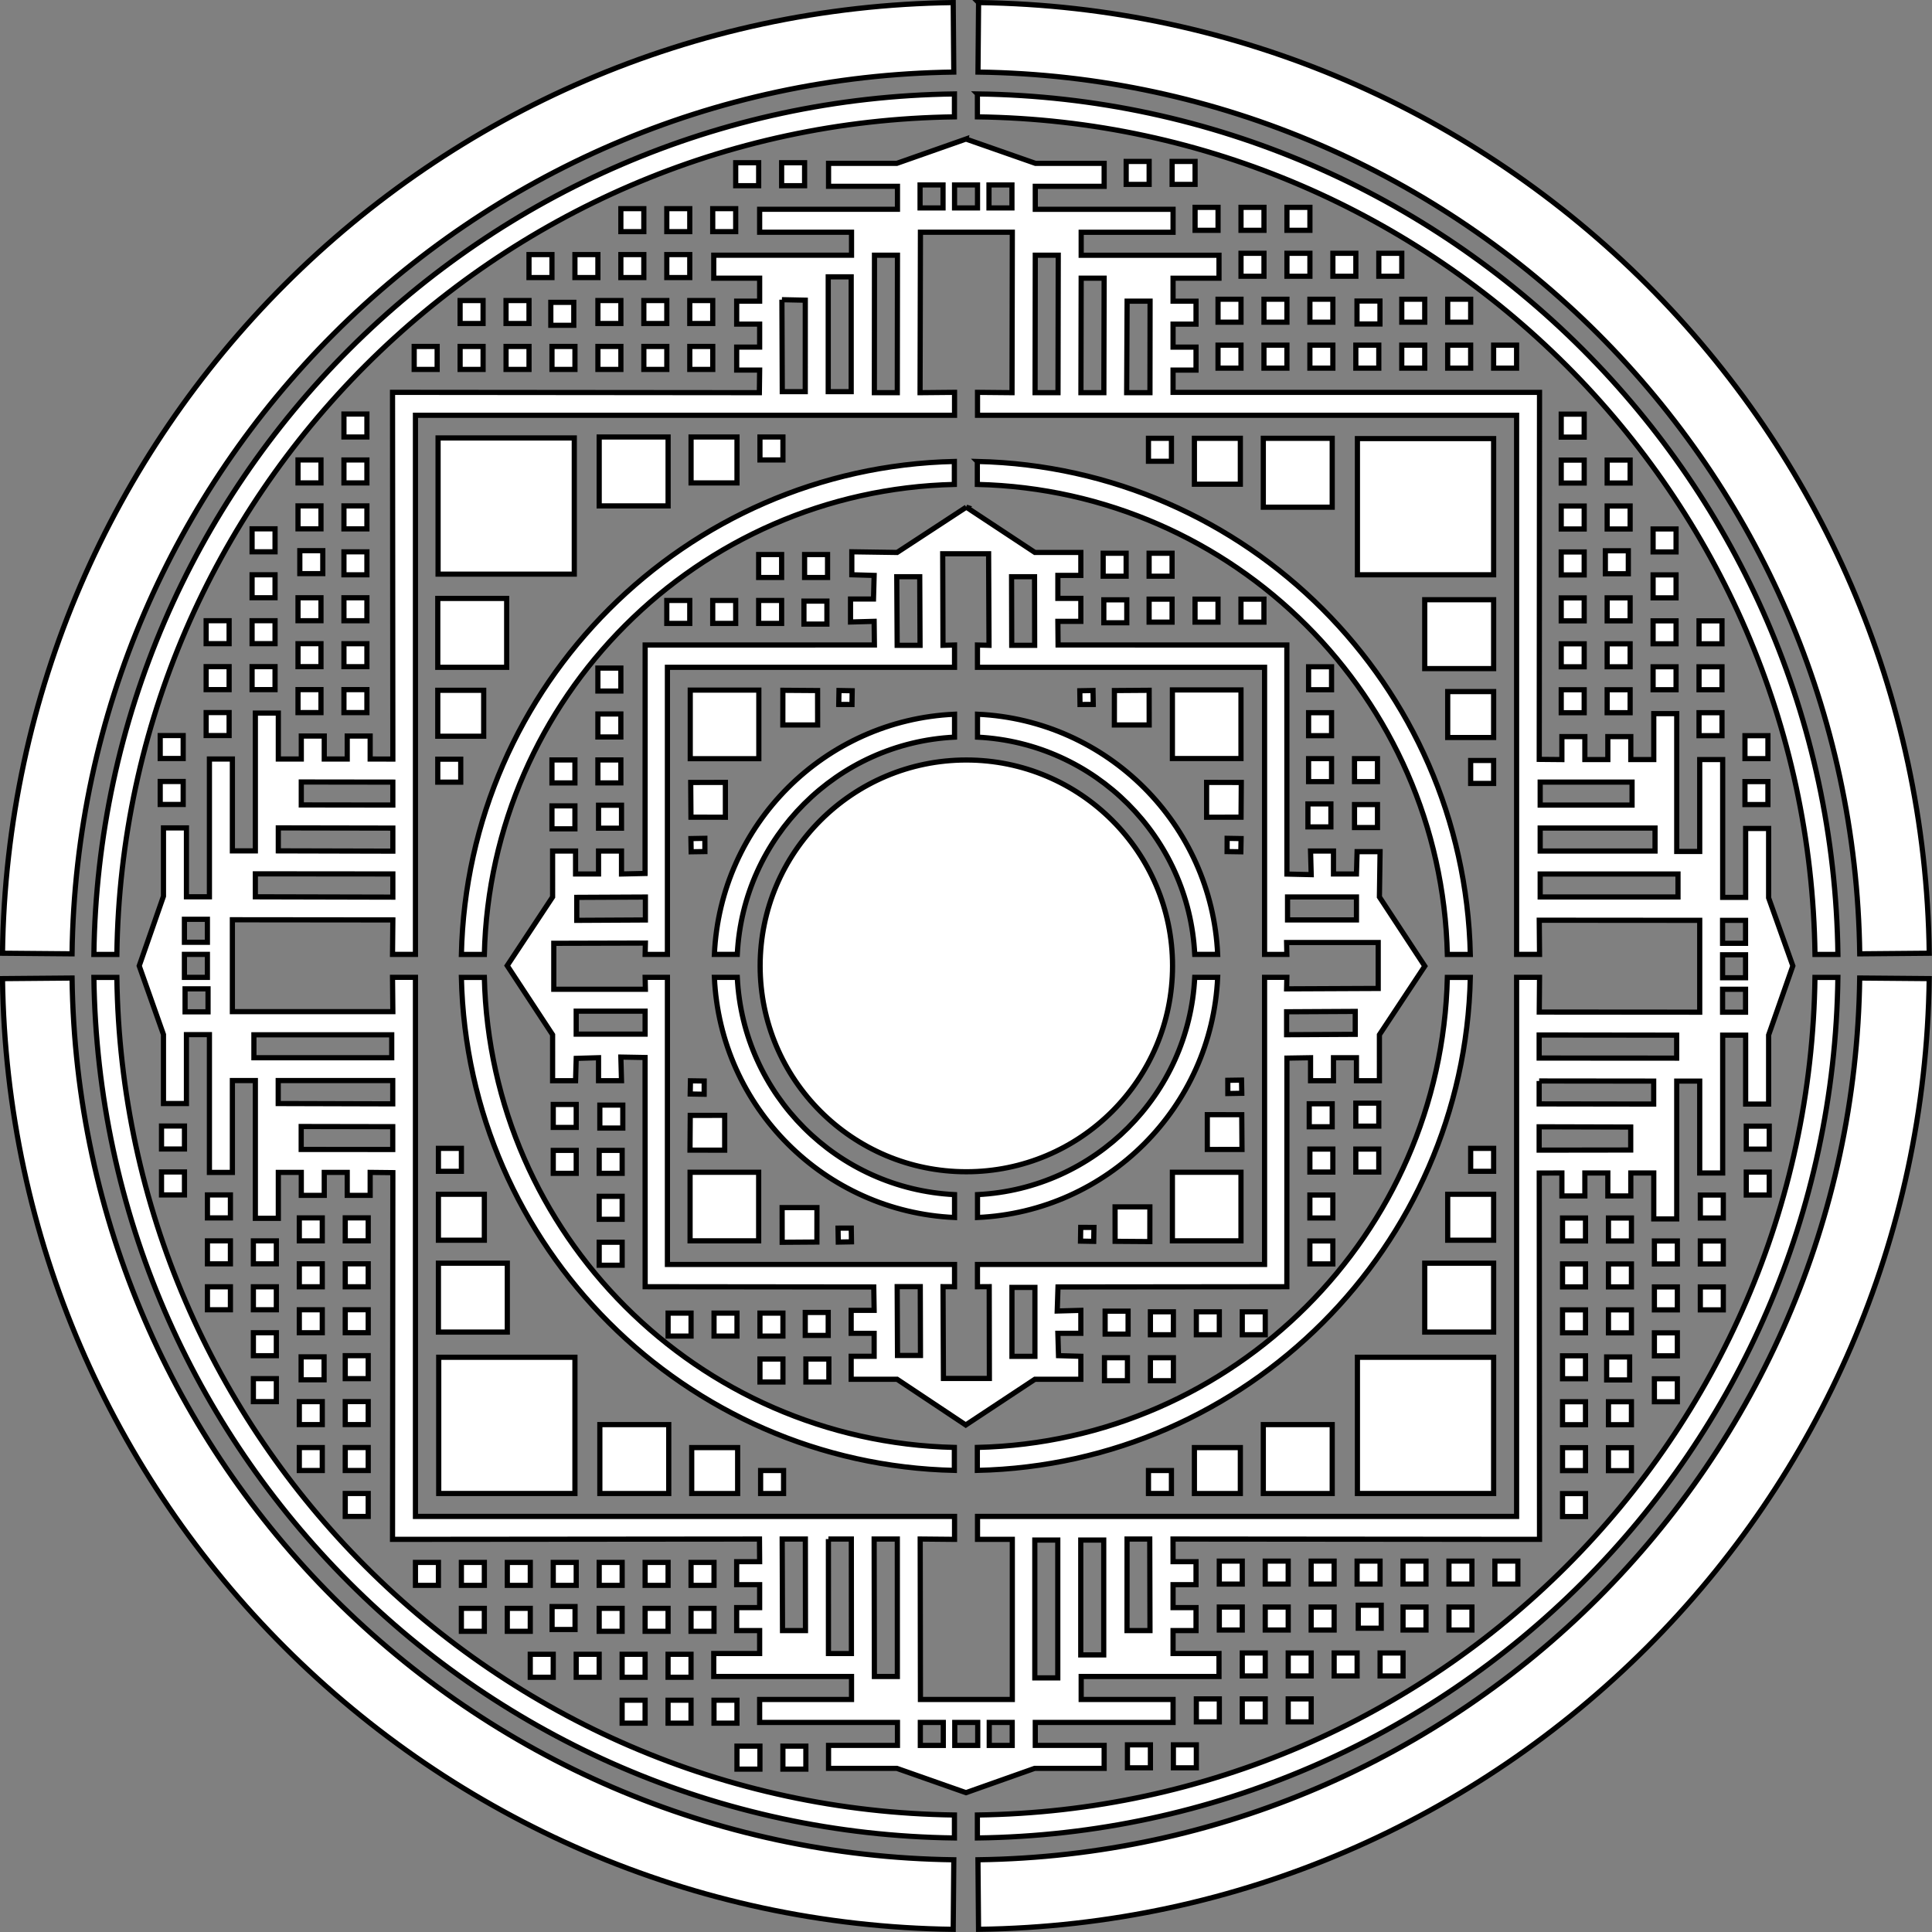 <?xml version="1.0" encoding="UTF-8"?>
<svg version="1.1" viewBox="0 0 1490.3 1490.3" xmlns="http://www.w3.org/2000/svg">
<rect x="0" y="0" width="1490.3" height="1490.3" fill="#808080" stroke="none"/>
<g transform="translate(302.25 224.28)">
<g transform="matrix(0 -1 1 0 -76.951 963.28)"></g>
<g transform="matrix(-1 0 0 -1 885.33 1040.7)"></g>
<g transform="matrix(0 1 -1 0 962.78 78.451)"></g>
<g transform="matrix(0 1 -1 0 963.52 77.725)"></g>
<g transform="matrix(-1 0 0 -1 886.34 1041.8)"></g>
<g transform="matrix(0 -1 1 0 -78.268 964.61)"></g>
<path d="m585.15 840.76v-17.717h17.717v17.717zm-35.433 0v-17.717h17.717v17.717zm0.5-35.933v-17.717h17.717v17.717zm34.933 0.5v-17.717h17.717v17.717zm35.433 0v-17.717h17.717v17.717zm35.433 0v-17.717h17.717v17.717zm-354.33 36.433v-17.717h-17.717v17.717zm35.433 0v-17.717h-17.717v17.717zm-0.5-35.933v-17.717h-17.717v17.717zm-34.933 0.5v-17.717h-17.717v17.717zm-35.433 0v-17.717h-17.717v17.717zm-35.433 0v-17.717h-17.717v17.717zm-106.3-143.23h17.717v17.717h-17.717zm0-35.433h17.717v17.717h-17.717zm35.933 0.5h17.717v17.717h-17.717zm-0.5 34.933h17.717v17.717h-17.717zm0 35.433h17.717v17.717h-17.717zm0 35.433h17.717v17.717h-17.717zm-36.433-354.33h17.717v-17.717h-17.717zm0 35.433h17.717v-17.717h-17.717zm35.933-0.5h17.717v-17.717h-17.717zm-0.5-34.933h17.717v-17.717h-17.717zm0-35.433h17.717v-17.717h-17.717zm0-35.433h17.717v-17.717h-17.717zm141.73-105.3v17.717h-17.717v-17.717zm35.433 0v17.717h-17.717v-17.717zm-0.5 35.933v17.717h-17.717v-17.717zm-34.933-0.5v17.717h-17.717v-17.717zm-35.433 0v17.717h-17.717v-17.717zm-35.433 0v17.717h-17.717v-17.717zm354.33-36.433v17.717h17.717v-17.717zm-35.433 0v17.717h17.717v-17.717zm0.5 35.933v17.717h17.717v-17.717zm34.933-0.5v17.717h17.717v-17.717zm35.433 0v17.717h17.717v-17.717zm35.433 0v17.717h17.717v-17.717zm105.3 140.73h-17.717v-17.717h17.717zm0 35.433h-17.717v-17.717h17.717zm-35.933-0.5h-17.717v-17.717h17.717zm0.5-34.933h-17.717v-17.717h17.717zm0-35.433h-17.717v-17.717h17.717zm0-35.433h-17.717v-17.717h17.717zm36.433 354.33h-17.717v17.717h17.717zm0-35.433h-17.717v17.717h17.717zm-35.933 0.5h-17.717v17.717h17.717zm0.5 34.933h-17.717v17.717h17.717zm0 35.433h-17.717v17.717h17.717zm0 35.433h-17.717v17.717h17.717zm335.61-372.05h-17.716v-17.717h17.716zm0 35.433h-17.716v-17.717h17.716zm-35.433-53.15h-17.717v-17.717h17.717zm0-35.433h-17.717v-17.717h17.717zm0-35.433h-17.717v-17.717h17.717zm-35.433 35.433h-17.716v-17.717h17.716zm0-35.433h-17.716v-17.717h17.716zm0-35.433h-17.716v-17.717h17.716zm0-35.433h-17.716v-17.717h17.716zm-35.433 124.02h-17.716v-17.717h17.716zm0-35.433h-17.716v-17.717h17.716zm0-35.433h-17.716v-17.717h17.716zm-1.393-36.326h-17.717v-17.717h17.717zm1.393-34.54h-17.716v-17.717h17.716zm0-35.433h-17.716v-17.717h17.716zm-35.433 177.17h-17.717v-17.717h17.717zm0-35.433h-17.717v-17.717h17.717zm0-35.433h-17.717v-17.717h17.717zm0-35.433h-17.717v-17.717h17.717zm0-35.433h-17.717v-17.717h17.717zm0-35.433h-17.717v-17.717h17.717zm0-35.433h-17.717v-17.717h17.717zm142.73 566.93h-17.716v17.717h17.716zm0-35.433h-17.716v17.716h17.716zm-35.433 53.15h-17.717v17.716h17.717zm0 35.433h-17.717v17.717h17.717zm0 35.433h-17.717v17.716h17.717zm-35.433-35.433h-17.716v17.717h17.716zm0 35.433h-17.716v17.716h17.716zm0 35.433h-17.716v17.716h17.716zm0 35.433h-17.716v17.716h17.716zm-35.433-124.02h-17.716v17.716h17.716zm0 35.433h-17.716v17.716h17.716zm0 35.433h-17.716v17.717h17.716zm-1.393 36.326h-17.717v17.716h17.717zm1.393 34.54h-17.716v17.716h17.716zm0 35.433h-17.716v17.716h17.716zm-35.433-177.17h-17.717v17.716h17.717zm0 35.433h-17.717v17.716h17.717zm0 35.433h-17.717v17.717h17.717zm0 35.433h-17.717v17.716h17.717zm0 35.433h-17.717v17.716h17.717zm0 35.433h-17.717v17.716h17.717zm0 35.433h-17.717v17.717h17.717zm-637.8-1026.6v17.717h-17.717v-17.717zm35.433 0v17.717h-17.717v-17.717zm-53.15 35.433v17.717h-17.717v-17.717zm-35.433 0v17.717h-17.717v-17.717zm-35.433 0v17.717h-17.717v-17.717zm35.433 35.433v17.717h-17.717v-17.717zm-35.433 0v17.717h-17.717v-17.717zm-35.433 0v17.717h-17.717v-17.717zm-35.433 0v17.717h-17.717v-17.717zm124.02 35.433v17.717h-17.717v-17.717zm-35.433 0v17.717h-17.717v-17.717zm-35.433 0v17.717h-17.717v-17.717zm-36.326 1.393v17.717h-17.717v-17.717zm-34.54-1.393v17.717h-17.717v-17.717zm-35.433 0v17.717h-17.717v-17.717zm177.17 35.433v17.717h-17.717v-17.717zm-35.433 0v17.717h-17.717v-17.717zm-35.433 0v17.717h-17.717v-17.717zm-35.433 0v17.717h-17.717v-17.717zm-35.433 0v17.717h-17.717v-17.717zm-35.433 0v17.717h-17.717v-17.717zm-35.433 0v17.717h-17.717v-17.717zm566.93-142.73v17.717h17.717v-17.717zm-35.433 0v17.717h17.717v-17.717zm53.15 35.433v17.717h17.717v-17.717zm35.433 0v17.717h17.717v-17.717zm35.433 0v17.717h17.717v-17.717zm-35.433 35.433v17.717h17.717v-17.717zm35.433 0v17.717h17.717v-17.717zm35.433 0v17.717h17.717v-17.717zm35.433 0v17.717h17.717v-17.717zm-124.02 35.433v17.717h17.717v-17.717zm35.433 0v17.717h17.717v-17.717zm35.433 0v17.717h17.717v-17.717zm36.326 1.393v17.717h17.717v-17.717zm34.54-1.393v17.717h17.717v-17.717zm35.433 0v17.717h17.717v-17.717zm-177.17 35.433v17.717h17.717v-17.717zm35.433 0v17.717h17.717v-17.717zm35.433 0v17.717h17.717v-17.717zm35.433 0v17.717h17.717v-17.717zm35.433 0v17.717h17.717v-17.717zm35.433 0v17.717h17.717v-17.717zm35.433 0v17.717h17.717v-17.717zm-247.03 1097.4v-17.716h17.717v17.716zm-35.433 0v-17.716h17.717v17.716zm53.15-35.433v-17.717h17.717v17.717zm35.433 0v-17.717h17.717v17.717zm35.433 0v-17.717h17.717v17.717zm-35.433-35.433v-17.716h17.717v17.716zm35.433 0v-17.716h17.717v17.716zm35.433 0v-17.716h17.717v17.716zm35.433 0v-17.716h17.717v17.716zm-124.02-35.433v-17.716h17.717v17.716zm35.433 0v-17.716h17.717v17.716zm35.433 0v-17.716h17.717v17.716zm36.326-1.393v-17.717h17.717v17.717zm34.54 1.393v-17.716h17.717v17.716zm35.433 0v-17.716h17.717v17.716zm-177.17-35.433v-17.717h17.717v17.717zm35.433 0v-17.717h17.717v17.717zm35.433 0v-17.717h17.717v17.717zm35.433 0v-17.717h17.717v17.717zm35.433 0v-17.717h17.717v17.717zm35.433 0v-17.717h17.717v17.717zm35.433 0v-17.717h17.717v17.717zm-566.93 142.73v-17.716h-17.717v17.716zm35.433 0v-17.716h-17.717v17.716zm-53.15-35.433v-17.717h-17.717v17.717zm-35.433 0v-17.717h-17.717v17.717zm-35.433 0v-17.717h-17.717v17.717zm35.433-35.433v-17.716h-17.717v17.716zm-35.433 0v-17.716h-17.717v17.716zm-35.433 0v-17.716h-17.717v17.716zm-35.433 0v-17.716h-17.717v17.716zm124.02-35.433v-17.716h-17.717v17.716zm-35.433 0v-17.716h-17.717v17.716zm-35.433 0v-17.716h-17.717v17.716zm-36.326-1.393v-17.717h-17.717v17.717zm-34.54 1.393v-17.716h-17.717v17.716zm-35.433 0v-17.716h-17.717v17.716zm177.17-35.433v-17.717h-17.717v17.717zm-35.433 0v-17.717h-17.717v17.717zm-35.433 0v-17.717h-17.717v17.717zm-35.433 0v-17.717h-17.717v17.717zm-35.433 0v-17.717h-17.717v17.717zm-35.433 0v-17.717h-17.717v17.717zm-35.433 0v-17.717h-17.717v17.717zm-213.6-318.9h17.717v17.717h-17.717zm0-35.433h17.717v17.717h-17.717zm35.433 53.15h17.717v17.717h-17.717zm0 35.433h17.717v17.717h-17.717zm0 35.433h17.717v17.717h-17.717zm35.433-35.433h17.717v17.717h-17.717zm0 35.433h17.717v17.717h-17.717zm0 35.433h17.717v17.717h-17.717zm0 35.433h17.717v17.717h-17.717zm35.433-124.02h17.717v17.717h-17.717zm0 35.433h17.717v17.717h-17.717zm0 35.433h17.717v17.717h-17.717zm1.393 36.326h17.717v17.717h-17.717zm-1.393 34.54h17.717v17.717h-17.717zm0 35.433h17.717v17.717h-17.717zm35.433-177.17h17.717v17.717h-17.717zm0 35.433h17.717v17.717h-17.717zm0 35.433h17.717v17.717h-17.717zm0 35.433h17.717v17.717h-17.717zm0 35.433h17.717v17.717h-17.717zm0 35.433h17.717v17.717h-17.717zm0 35.433h17.717v17.717h-17.717zm-142.73-566.93h17.717v-17.717h-17.717zm0 35.433h17.717v-17.717h-17.717zm35.433-53.15h17.717v-17.717h-17.717zm0-35.433h17.717v-17.717h-17.717zm0-35.433h17.717v-17.717h-17.717zm35.433 35.433h17.717v-17.717h-17.717zm0-35.433h17.717v-17.717h-17.717zm0-35.433h17.717v-17.717h-17.717zm0-35.433h17.717v-17.717h-17.717zm35.433 124.02h17.717v-17.717h-17.717zm0-35.433h17.717v-17.717h-17.717zm0-35.433h17.717v-17.717h-17.717zm1.393-36.326h17.717v-17.717h-17.717zm-1.393-34.54h17.717v-17.717h-17.717zm0-35.433h17.717v-17.717h-17.717zm35.433 177.17h17.717v-17.717h-17.717zm0-35.433h17.717v-17.717h-17.717zm0-35.433h17.717v-17.717h-17.717zm0-35.433h17.717v-17.717h-17.717zm0-35.433h17.717v-17.717h-17.717zm0-35.433h17.717v-17.717h-17.717zm0-35.433h17.717v-17.717h-17.717zm267.1 506.79 0.192-10.181 10.597 0.159-0.033 10.214zm-0.159 43.294 26.754 0.033v-26.853l-26.562 0.033zm114.38 70.929 10.181-0.192-0.159-10.597-10.214 0.033zm197.03-0.543-10.181-0.192 0.159-10.597 10.214 0.033zm43.294 0.159 0.033-26.754h-26.853l0.033 26.562zm70.929-114.38-0.192-10.181-10.597 0.159 0.033 10.214zm-0.543-196.48-0.192 10.181-10.597-0.159 0.033-10.214zm0.159-43.294-26.754-0.033v26.853l26.562-0.033zm-114.38-70.929-10.181 0.192 0.159 10.597 10.214-0.033zm-195.94 0 10.181 0.192-0.159 10.597-10.214-0.033zm-43.294-0.159-0.033 26.754h26.853l-0.033-26.562zm-70.929 114.38 0.192 10.181 10.597-0.159-0.033-10.214zm-0.159-43.294 26.754-0.033v26.853l-26.562-0.033zm353.62-71.088 0.033 26.754h-26.853l0.033-26.562zm71.631 354.16-26.754 0.033v-26.853l26.562 0.033zm-354.7 71.631-0.033-26.754h26.853l-0.033 26.562zm548.8-371.65v17.717h-17.717v-17.717zm-248.53 565.43h-17.717v-17.717h17.717zm-565.43-248.53v-17.717h17.717v17.717zm248.03-566.43h17.717v17.717h-17.717zm-53.15 0v35.433h35.433v-35.433zm-70.866 0v53.15h53.15v-53.15zm-124.52 124.52h53.15v53.15h-53.15zm0 70.866h35.433v35.433h-35.433zm0 53.15v17.717h17.717v-17.717zm0.5 371.05h35.433v-35.433h-35.433zm0 70.866h53.15v-53.15h-53.15zm124.52 124.52v-53.15h53.15v53.15zm70.866 0v-35.433h35.433v35.433zm53.15 0h17.717v-17.717h-17.717zm370.05 0v-35.433h-35.433v35.433zm70.866 0v-53.15h-53.15v53.15zm124.52-124.52h-53.15v-53.15h53.15zm0-70.866h-35.433v-35.433h35.433zm0-53.15v-17.717h-17.717v17.717zm0-370.05h-35.433v35.433h35.433zm0-70.866h-53.15v53.15h53.15zm-124.52-124.52v53.15h-53.15v-53.15zm-70.866 0v35.433h-35.433v-35.433zm-53.15 0h-17.717v17.716h17.717zm-565.2 708.89h105.07v105.07h-105.07zm708.66 0h105.07v105.07h-105.07zm0-708.66h105.07v105.07h-105.07zm-514.77 565.94h52.903v52.903h-52.903zm372.05 0h52.903v52.903h-52.903zm0-372.05h52.903v52.903h-52.903zm-371.92 0.127h52.903v52.903h-52.903zm-194.52-194.52h105.07v105.07h-105.07zm566.55 407.24c0 87.707-71.213 158.81-159.06 158.81-87.845 0-159.06-71.101-159.06-158.81 0-87.707 71.213-158.81 159.06-158.81 87.845 0 159.06 71.101 159.06 158.81zm-168.16-194.12c-100.27 4.496-180.74 84.979-185.25 185.25h17.656c4.477-90.514 77.075-163.1 167.59-167.56zm17.719 0v17.688c90.504 4.477 163.09 77.058 167.56 167.56h17.688c-4.508-100.26-84.987-180.74-185.25-185.25zm-202.97 202.97c4.495 100.28 84.97 180.76 185.25 185.25v-17.656c-90.529-4.462-163.13-77.065-167.59-167.59zm370.53 0c-4.462 90.519-77.048 163.12-167.56 167.59v17.656c100.27-4.506 180.75-84.978 185.25-185.25zm-176.19-362.69-53.392 34.937-34.935-0.502v17.719l17.219 0.5-0.5 18.214h-17.719v17.719l18.219-0.5 0.203 18.226-176.84 0.031-0.062 176.22-18.178 0.406v-17.719h-17.719v17.719h-17.714v-17.719h-17.719l2e-3 35.435-35.016 52.971 35.016 53.328-2e-3 35.433h17.719l0.5-17.219 17.214-0.5v17.719h17.719l-0.5-18.219 18.678 0.332 0.062 176.81 176.34 0.188 0.297 18.05h-17.719v17.719h17.719v17.717h-17.719v17.719l35.435-2e-3 52.955 35.267 53.344-35.267 35.433 2e-3v-17.719l-17.219-0.5-0.5-17.217h17.719v-17.719l-18.219 0.5 0.598-18.55 176.53-0.188 0.062-176.34 18.222-0.299v17.719h17.688v-17.719h17.717v17.719h17.719l-2e-3 -35.435 35.002-52.953-35.002-53.346 0.502-34.935h-17.719l-0.5 17.219h-17.717v-17.719h-17.688l0.5 18.219-18.722-0.438-0.062-176.69-176.47-0.031-0.16-18.226h17.719v-17.719h-17.719v-17.714h17.719v-17.719l-35.433 2e-3 -52.907-34.937zm-18.219 35.938h35.406l0.312 70.625-8.906-0.219v17.188h221.47v221.47h17.188l-0.188-9.188h70.656v35.438l-70.656 0.312 0.188-8.875h-17.188v221.47h-221.47v17.188l9.062-0.062 0.125 70.812h-35.438l-0.312-70.812 8.875 0.062v-17.188h-221.47v-221.47h-17.188l0.188 9.188h-70.656v-35.438l70.656-0.188-0.188 8.75h17.188v-221.47h221.47v-17.188l-8.906 0.219zm-35.438 17.719h17.719l0.25 52.906h-17.656zm88.562 0h17.719l0.094 52.906h-17.688l-0.125-52.906zm212.88 247.03h53.156v17.719h-53.156zm-495.34 0.062v17.688l-52.938 0.281v-17.719zm-53.375 88.031h53.156v17.719h-53.156zm600.94 0.188v17.688l-52.938 0.281v-17.688zm-353.34 212.31h17.812l0.156 53.094h-17.719zm88.531 0.594h17.719v53.156h-17.719zm-35.438-885.84-53.344 18.75h-52.688v17.719h53.156v17.719h-106.31v17.719h70.875v17.719h-106.28v17.719h35.406v17.719h-17.719v17.719h17.719v17.719h-17.719v17.719h17.719l-0.219 17.438-282.97-0.25 0.25 282.88-17.5-0.031v-17.719h-17.688v17.719h-17.719v-17.719h-17.719v17.719h-17.719v-35.438h-17.719v106.28h-17.719v-70.844h-17.719v106.28h-17.719v-53.156h-17.719v52.719l-18.719 53.719 18.719 52.969v53.219h17.719v-53.156h17.719v106.28h17.719v-70.844h17.719v106.28h17.719v-35.438h17.719v17.719h17.719v-17.719h17.719v17.719h17.688v-17.719l17.5 0.188-0.25 282.88 283.06-0.25 0.125 17.469h-17.719v17.719h17.719v17.719h-17.719v17.719h17.719v17.688h-35.406v17.719h106.28v17.719h-70.875v17.719h106.31v17.719h-53.156v17.719h52.688l53.344 18.75 52.969-18.75h53.594v-17.719h-53.125v-17.719h106.28v-17.719h-70.875v-17.719h106.31v-17.719h-35.438v-17.688h17.719v-17.719h-17.719v-17.719h17.719v-17.719h-17.719l-0.031-17.469 282.72 0.25-0.219-282.56 17.469-0.062v17.719h17.719v-17.719h17.719v17.719h17.719v-17.719h17.719v35.438h17.719v-106.31h17.719v70.875h17.719v-106.31h17.719v53.156h17.719v-53.25l18.688-53.344-18.688-52.5v-53.5h-17.719v53.156h-17.719v-106.31h-17.719v70.875h-17.719v-106.31h-17.719v35.438h-17.719v-17.719h-17.719v17.719h-17.719v-17.719h-17.719v17.719l-17.469-0.156 0.219-283.09h-282.69v-17.188h17.719v-17.719h-17.719v-17.719h17.719v-17.719h-17.719v-17.719h35.438v-17.719h-106.31v-17.719h70.875v-17.719h-106.28v-17.719h53.125v-17.719h-52.969l-53.594-18.75zm-35.438 35.437h17.719v17.719h-17.719zm26.594 0h17.719v17.719h-17.719zm26.562 0h17.719v17.719h-17.719zm-52.875 36.469h70.875l-0.219 123.75-26.625-0.25v17.688h415.84v415.84h17.688l-0.219-26.344 123.78 0.094v70.844l-123.78-0.094 0.219-26.781h-17.688v415.84h-415.84v17.687h26.844v123.5h-70.875l-0.188-123.75 26.5 0.25v-17.687h-415.84v-415.84h-17.688l0.25 26.469h-123.78v-70.875l123.78 0.125-0.25 26.562h17.688v-415.84h415.84v-17.688l-26.594 0.25zm-35.438 17.719h17.719l-0.125 106.03h-17.688l0.094-106.03zm124.03 0h17.719l-0.188 106.03h-17.688zm-159.72 16.688h17.719v88.562h-17.719zm195.12 1.031h17.719l-0.219 88.312h-17.688zm-230.84 16.594 18.031 0.375-0.031 70.562h-17.719l-0.281-70.938zm266.28 1.125h17.719l-0.094 70.594h-17.969l0.344-70.594zm-637.03 370.91 70.625 0.094v17.688l-70.625-0.094zm955.66 0.094h70.875v17.719h-70.875zm-973.38 35.312 88.344 0.156v17.781l-88.344-0.219zm973.38 0.125h88.594v17.719h-88.594zm-991.09 35.312 106.06 0.094v17.875l-106.06-0.25v-17.719zm991.09 0.125h106.31v17.719h-106.31zm-1045.8 34.938h17.719v17.719h-17.719zm1186.5 0.812h17.719v17.719h-17.719zm-1186.5 26.25h17.719v17.719h-17.719zm1186.5 0.312h17.719v17.719h-17.719zm-1186 26.281h17.719v17.719h-17.719zm1186 0.312h17.719v17.688h-17.719zm-1132.9 35.125h106.31v17.688h-106.31zm991.41 0.156 106.06 0.125v17.719l-106.06-0.062zm-972.66 35.156h88.344v17.969l-88.344-0.25zm972.66 0.312 88.344 0.094v17.719l-88.344-0.125v-17.688zm-954.94 35.125 70.625 0.125v17.594l-70.625-0.031v-17.688zm954.94 0.219 70.625 0.188v17.719l-70.625 0.094v-18zm-583.91 318h17.875l0.094 70.625h-17.719l-0.25-70.625zm35.656 0h17.688l0.062 88.313h-17.719l-0.031-88.313zm35.281 0h17.875l0.031 106.03h-17.719l-0.188-106.03zm195.09 0h17.5l0.188 70.625h-17.719l0.031-70.625zm-71.156 0.781h17.719v106.31h-17.719zm35.438 0h17.719v88.594h-17.719zm-123.75 140.69h17.719v17.719h-17.719zm26.562 0h17.719v17.719h-17.719zm26.594 0h17.719v17.719h-17.719zm-26.844-1256.2c-364.49 4.7-659.1 299.29-663.81 663.78h17.719c4.709-354.72 291.37-641.4 646.09-646.09zm17.719 0v17.688c354.71 4.71 641.38 291.38 646.09 646.09h17.688c-4.716-364.48-299.3-659.06-663.78-663.78zm-681.53 681.5c4.7 364.51 299.31 659.11 663.81 663.81v-17.719c-354.73-4.693-641.4-291.36-646.09-646.09zm1327.6 0c-4.693 354.72-291.37 641.38-646.09 646.09v17.719c364.49-4.716 659.08-299.32 663.78-663.81zm-664.74-751.97c-402.68 5.192-728.15 330.65-733.36 733.32l53.653 0.462c4.958-373.43 306.73-675.22 680.16-680.16zm19.575 0-0.462 53.62c373.41 4.958 675.21 306.75 680.16 680.16l53.62-0.462c-5.21-402.66-330.66-728.11-733.32-733.32zm-752.93 752.9c5.192 402.69 330.66 728.16 733.36 733.36l0.46-53.653c-373.44-4.94-675.22-306.72-680.16-680.16zm1432.6-0.46c-4.941 373.43-306.74 675.21-680.16 680.16l0.462 53.653c402.68-5.211 728.13-330.68 733.32-733.36zm-698.35-398.47c-207.93 4.642-375.62 172.36-380.28 380.28h17.719c4.643-198.16 164.4-357.94 362.56-362.56zm17.719 0v17.719c198.15 4.643 357.92 164.41 362.56 362.56h17.719c-4.659-207.91-172.37-375.62-380.28-380.28zm-398 398c4.642 207.94 172.35 375.64 380.28 380.28v-17.719c-198.18-4.627-357.94-164.39-362.56-362.56zm760.56 0c-4.627 198.17-164.4 357.92-362.56 362.56v17.719c207.92-4.658 375.64-172.36 380.28-380.28z" fill="#fff" stroke="#000" stroke-width="4"/>
</g>
</svg>
